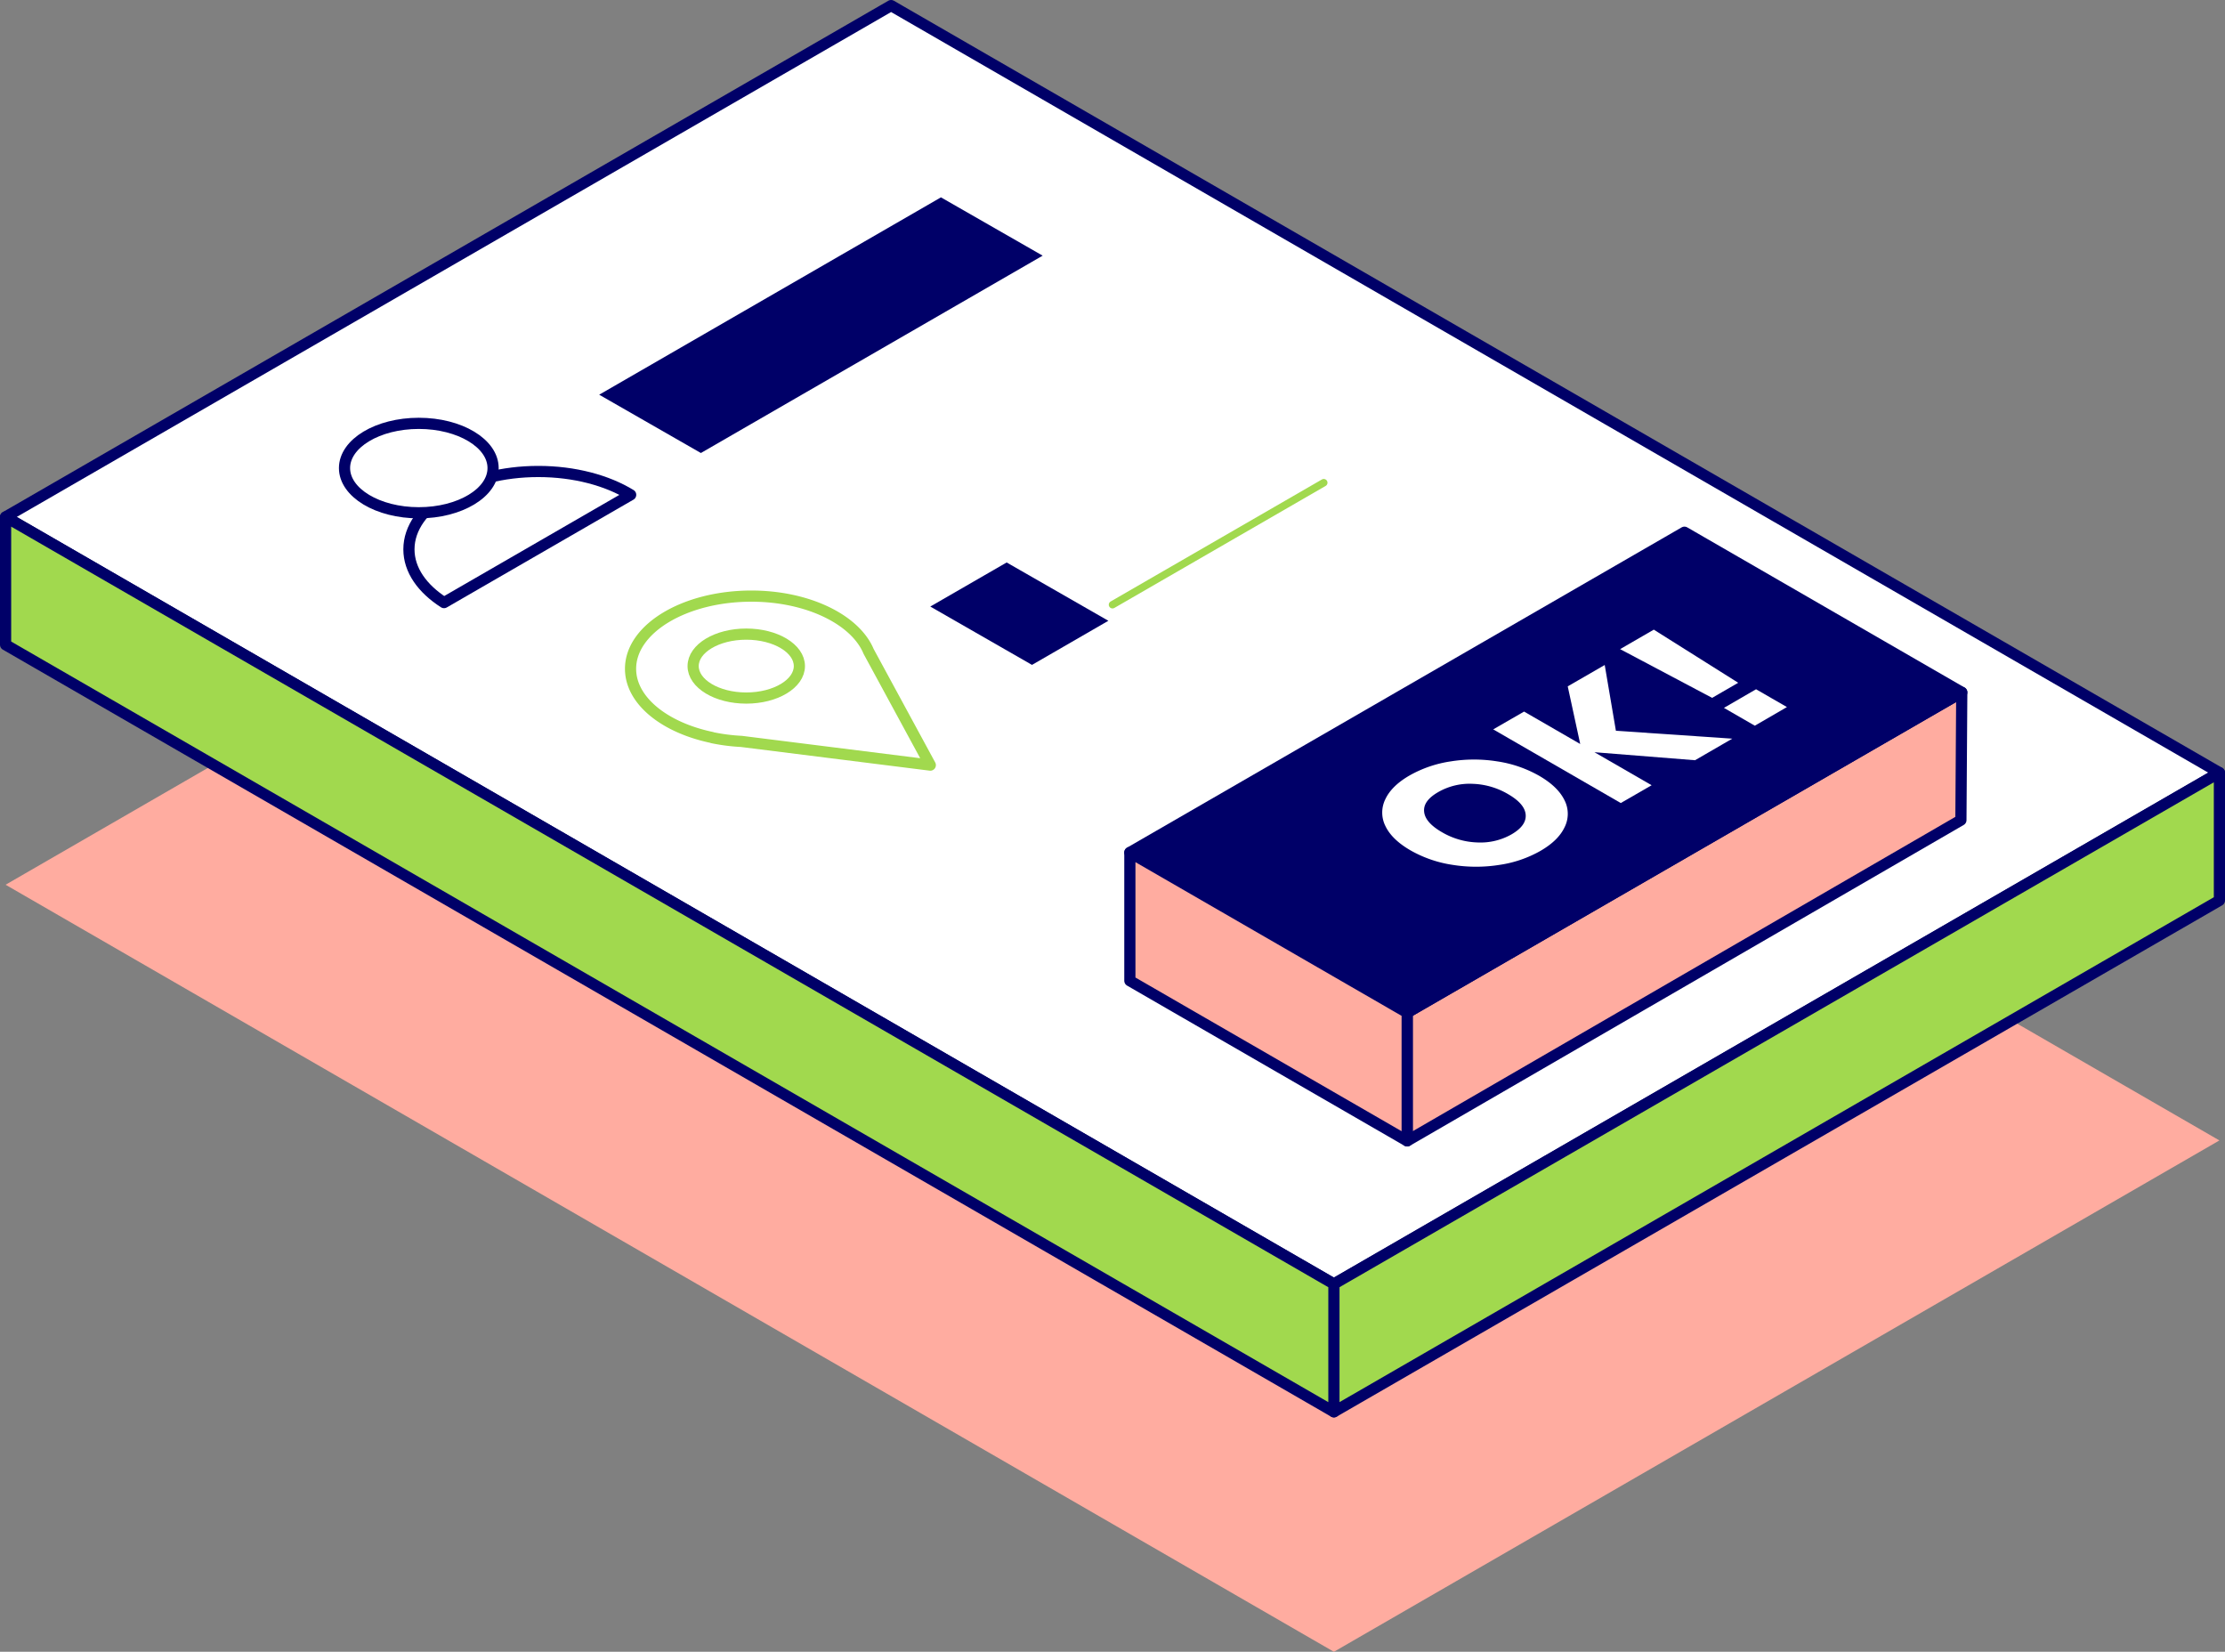 <svg xmlns="http://www.w3.org/2000/svg" viewBox="0 0 597.26 443.35"><rect x="0" y="0" width="597.26" height="443.35" fill="#808080" stroke="none"/><defs><style>.cls-1,.cls-3{fill:#ffaca0;}.cls-2,.cls-5,.cls-8{fill:#fff;}.cls-2,.cls-3,.cls-4,.cls-6{stroke:#000068;}.cls-2,.cls-3,.cls-4,.cls-5,.cls-6,.cls-9{stroke-linecap:round;stroke-linejoin:round;}.cls-2,.cls-3,.cls-4,.cls-5,.cls-6{stroke-width:3px;}.cls-4,.cls-7{fill:#000068;}.cls-5,.cls-9{stroke:#a1d94e;}.cls-6{fill:#a1d94e;}.cls-9{fill:none;stroke-width:2px;}</style></defs><title>paso1-1</title><g id="Capa_2" data-name="Capa 2"><g id="Capa_1-2" data-name="Capa 1"><polygon class="cls-1" points="595.76 306.1 417.48 409.04 358.06 443.35 1.5 237.47 239.2 100.22 595.76 306.1"/><polygon class="cls-2" points="595.76 207.38 417.48 310.31 358.06 344.63 1.5 138.75 239.2 1.5 595.76 207.38"/><polygon class="cls-3" points="377.73 306.22 377.73 271.79 526.6 185.83 526.37 220.12 377.73 306.22"/><polygon class="cls-4" points="303.29 228.81 377.73 271.79 526.6 185.83 452.16 142.85 303.29 228.81"/><polygon class="cls-3" points="303.29 228.81 303.29 263.24 377.73 306.22 377.73 271.79 303.29 228.81"/><path class="cls-2" d="M119.19,161.74l50.1-28.93c-6.3-3.86-15.07-6.26-24.79-6.26-19.18,0-34.73,9.35-34.73,20.89C109.77,153,113.35,158,119.19,161.74Z"/><ellipse class="cls-2" cx="112.42" cy="125.63" rx="19.94" ry="12"/><path class="cls-5" d="M191.22,198a51.13,51.13,0,0,0,7.81,1l50.69,6.36-16.56-30.52h0C229.62,166.34,216.9,160,201.7,160c-17.92,0-32.44,8.74-32.44,19.51,0,8.53,9.12,15.76,21.79,18.42h0Z"/><ellipse class="cls-5" cx="200.32" cy="178.78" rx="14.26" ry="8.58"/><polygon class="cls-6" points="358.06 344.63 358.06 378.94 595.76 241.69 595.76 207.38 358.06 344.63"/><polygon class="cls-6" points="1.5 138.75 1.5 173.06 358.06 378.94 358.06 344.63 1.5 138.75"/><polygon class="cls-7" points="252.58 52.97 160.84 105.94 188.14 121.59 279.88 68.62 252.58 52.97"/><path class="cls-8" d="M389.44,204.36a39.52,39.52,0,0,1,12.47,0,32.41,32.41,0,0,1,11.31,3.9q5,2.91,6.76,6.56a8,8,0,0,1,0,7.22q-1.69,3.58-6.49,6.35a31.47,31.47,0,0,1-11,3.75,39.83,39.83,0,0,1-12.52,0,32.48,32.48,0,0,1-11.35-3.9q-5-2.89-6.74-6.54a8.09,8.09,0,0,1,0-7.21q1.69-3.58,6.49-6.35A31.83,31.83,0,0,1,389.44,204.36Zm-7.16,13.47q.24,2.91,4.79,5.54a20.08,20.08,0,0,0,9.57,2.75,16.88,16.88,0,0,0,9.13-2.19q4-2.33,3.77-5.26t-4.74-5.53a20,20,0,0,0-9.57-2.76,16.88,16.88,0,0,0-9.13,2.2Q382,214.92,382.28,217.83Z"/><path class="cls-8" d="M433.76,196.14,465,198.26l-10,5.79-27-2.15,15.35,8.86-8.28,4.78-34.24-19.77,8.28-4.78,15.07,8.7-3.35-15.47,9.93-5.73Z"/><path class="cls-8" d="M443.93,169l22.66,14.26-7,4.05-24.7-13.08ZM471.38,185l8.29,4.78-8.62,5L462.76,190Z"/><polygon class="cls-7" points="270.22 150.97 249.72 162.8 277.02 178.46 297.52 166.62 270.22 150.97"/><line class="cls-9" x1="298.63" y1="162.31" x2="355.34" y2="129.56"/></g></g></svg>